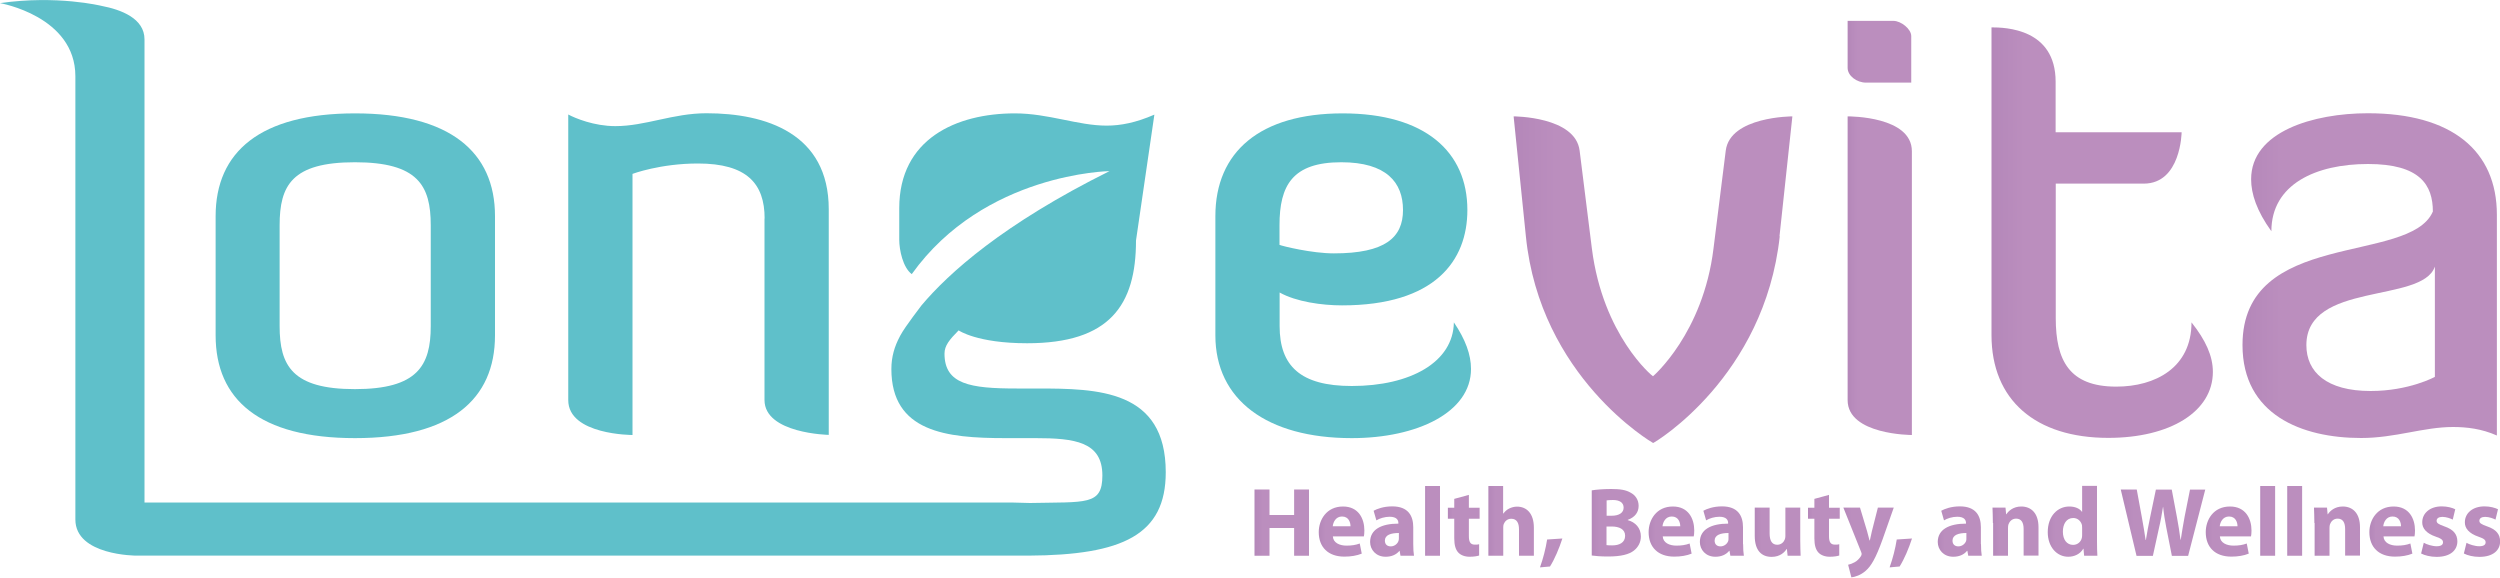 <?xml version="1.0" encoding="UTF-8"?>
<svg xmlns="http://www.w3.org/2000/svg" xmlns:xlink="http://www.w3.org/1999/xlink" id="katman_1" width="200" height="46.2" viewBox="0 0 200 46.2">
  <defs>
    <linearGradient id="linear-gradient" x1="121.1" y1="22.37" x2="143.41" y2="22.37" gradientUnits="userSpaceOnUse">
      <stop offset="0" stop-color="#b487b9"></stop>
      <stop offset=".15" stop-color="#bb8ebe"></stop>
    </linearGradient>
    <linearGradient id="linear-gradient-2" x1="147.81" y1="18.23" x2="152.95" y2="18.23" xlink:href="#linear-gradient"></linearGradient>
    <linearGradient id="linear-gradient-3" x1="159.31" y1="18.62" x2="177.02" y2="18.62" xlink:href="#linear-gradient"></linearGradient>
    <linearGradient id="linear-gradient-4" x1="179.41" y1="22.06" x2="199.77" y2="22.06" xlink:href="#linear-gradient"></linearGradient>
    <linearGradient id="linear-gradient-5" x1="100.36" y1="41.81" x2="104.73" y2="41.81" xlink:href="#linear-gradient"></linearGradient>
    <linearGradient id="linear-gradient-6" x1="105.49" y1="42.53" x2="109.14" y2="42.53" xlink:href="#linear-gradient"></linearGradient>
    <linearGradient id="linear-gradient-7" x1="109.61" y1="42.53" x2="113.12" y2="42.53" xlink:href="#linear-gradient"></linearGradient>
    <linearGradient id="linear-gradient-8" x1="114.01" y1="41.67" x2="115.21" y2="41.67" xlink:href="#linear-gradient"></linearGradient>
    <linearGradient id="linear-gradient-9" x1="115.83" y1="42.06" x2="118.37" y2="42.06" xlink:href="#linear-gradient"></linearGradient>
    <linearGradient id="linear-gradient-10" x1="119.06" y1="41.67" x2="122.71" y2="41.67" xlink:href="#linear-gradient"></linearGradient>
    <linearGradient id="linear-gradient-11" x1="123.2" y1="44.24" x2="124.99" y2="44.24" xlink:href="#linear-gradient"></linearGradient>
    <linearGradient id="linear-gradient-12" x1="127.34" y1="41.82" x2="131.27" y2="41.82" xlink:href="#linear-gradient"></linearGradient>
    <linearGradient id="linear-gradient-13" x1="131.88" y1="42.53" x2="135.53" y2="42.53" xlink:href="#linear-gradient"></linearGradient>
    <linearGradient id="linear-gradient-14" x1="136" y1="42.53" x2="139.51" y2="42.53" xlink:href="#linear-gradient"></linearGradient>
    <linearGradient id="linear-gradient-15" x1="140.38" y1="42.58" x2="144.06" y2="42.58" xlink:href="#linear-gradient"></linearGradient>
    <linearGradient id="linear-gradient-16" x1="144.64" y1="42.06" x2="147.18" y2="42.06" xlink:href="#linear-gradient"></linearGradient>
    <linearGradient id="linear-gradient-17" x1="147.48" y1="43.41" x2="151.52" y2="43.41" xlink:href="#linear-gradient"></linearGradient>
    <linearGradient id="linear-gradient-18" x1="151.17" y1="44.24" x2="152.97" y2="44.24" xlink:href="#linear-gradient"></linearGradient>
    <linearGradient id="linear-gradient-19" x1="155.02" y1="42.53" x2="158.54" y2="42.53" xlink:href="#linear-gradient"></linearGradient>
    <linearGradient id="linear-gradient-20" x1="159.4" y1="42.49" x2="163.08" y2="42.49" xlink:href="#linear-gradient"></linearGradient>
    <linearGradient id="linear-gradient-21" x1="163.81" y1="41.71" x2="167.79" y2="41.71" xlink:href="#linear-gradient"></linearGradient>
    <linearGradient id="linear-gradient-22" x1="169.66" y1="41.81" x2="176.42" y2="41.81" xlink:href="#linear-gradient"></linearGradient>
    <linearGradient id="linear-gradient-23" x1="176.45" y1="42.53" x2="180.11" y2="42.53" xlink:href="#linear-gradient"></linearGradient>
    <linearGradient id="linear-gradient-24" x1="180.82" y1="41.67" x2="182.02" y2="41.67" xlink:href="#linear-gradient"></linearGradient>
    <linearGradient id="linear-gradient-25" x1="182.98" y1="41.67" x2="184.18" y2="41.67" xlink:href="#linear-gradient"></linearGradient>
    <linearGradient id="linear-gradient-26" x1="185.12" y1="42.49" x2="188.8" y2="42.49" xlink:href="#linear-gradient"></linearGradient>
    <linearGradient id="linear-gradient-27" x1="189.53" y1="42.53" x2="193.19" y2="42.53" xlink:href="#linear-gradient"></linearGradient>
    <linearGradient id="linear-gradient-28" x1="193.69" y1="42.53" x2="196.59" y2="42.53" xlink:href="#linear-gradient"></linearGradient>
    <linearGradient id="linear-gradient-29" x1="197.1" y1="42.53" x2="200" y2="42.53" xlink:href="#linear-gradient"></linearGradient>
  </defs>
  <path d="M39.6,26.83c0,5.14-3.57,8.22-11.2,8.22s-11.15-3.08-11.15-8.22v-9.54c0-5.14,3.57-8.22,11.15-8.22s11.2,3.08,11.2,8.22v9.54ZM34.46,18.02c0-3.18-1.03-5.04-6.07-5.04s-6.02,1.86-6.02,5.04v8.07c0,3.18,1.03,5.04,6.02,5.04s6.07-1.86,6.07-5.04v-8.07Z" fill="#5fc0ca"></path>
  <path d="M61.17,17.48c0-2.79-1.42-4.4-5.33-4.4-3.04,0-5.24.83-5.24.83v20.89s-5.14,0-5.14-2.79V9.16c.54.29,2.06.93,3.77.93,2.4,0,4.6-1.03,7.29-1.03,4.75,0,9.78,1.61,9.78,7.68v18.05s-5.14-.1-5.14-2.79v-14.53Z" fill="#5fc0ca"></path>
  <path d="M117.68,29.52c0,3.47-4.31,5.53-9.54,5.53-6.8,0-10.91-3.08-10.91-8.22v-9.54c0-5.14,3.57-8.22,10.18-8.22s9.98,3.08,9.98,7.73c0,4.06-2.59,7.63-10.03,7.63-1.61,0-3.67-.29-4.99-1.03v2.69c0,3.18,1.66,4.79,5.77,4.79,4.7,0,8.12-1.91,8.17-5.09.93,1.37,1.37,2.59,1.37,3.72ZM102.36,19.59c.24.1,2.59.68,4.35.68,4.11,0,5.53-1.27,5.53-3.47s-1.32-3.82-4.94-3.82c-3.91,0-4.94,1.86-4.94,5.04v1.57Z" fill="#5fc0ca"></path>
  <path d="M142.38,18.9c-1.22,11.25-9.98,16.49-10.13,16.54-.1-.05-9.05-5.28-10.18-16.54l-.98-9.59s4.94,0,5.28,2.74l.98,7.83c.88,6.95,4.84,10.22,4.89,10.22,0,0,4.01-3.42,4.84-10.22l.98-7.83c.34-2.74,5.33-2.74,5.33-2.74l-1.03,9.59Z" fill="url(#linear-gradient)"></path>
  <path d="M147.81,1.67h3.67c.59,0,1.42.64,1.42,1.22v3.72h-3.62c-.73,0-1.47-.54-1.47-1.18V1.67ZM147.81,9.31c.2,0,5.14,0,5.14,2.79v22.7s-5.14,0-5.14-2.79V9.31Z" fill="url(#linear-gradient-2)"></path>
  <path d="M159.31,2.19c1.13,0,5.14.1,5.14,4.35v4.04h10.08s-.05,4.11-3.03,4.11h-7.04v10.76c0,3.38,1.08,5.48,4.84,5.48,3.13,0,6.02-1.52,6.02-5.14,1.13,1.42,1.71,2.69,1.71,3.96,0,3.18-3.42,5.28-8.37,5.28-5.82,0-9.34-3.03-9.34-8.22V2.19Z" fill="url(#linear-gradient-3)"></path>
  <path d="M194.63,16.94c0-2.15-1.03-3.82-5.19-3.82s-7.73,1.61-7.73,5.38c-1.17-1.62-1.62-2.99-1.62-4.16,0-3.82,4.99-5.28,9.34-5.28,6.7,0,10.32,2.99,10.32,8.12v17.66c-1.22-.54-2.4-.68-3.52-.68-2.35,0-4.6.88-7.34.88-4.75,0-9.49-1.86-9.49-7.44,0-9.3,13.36-6.41,15.22-10.66ZM194.78,21.35c-1.03,2.93-10.27,1.17-10.27,6.26,0,2.15,1.61,3.67,5.14,3.67,3.08,0,5.14-1.13,5.14-1.13v-8.81Z" fill="url(#linear-gradient-4)"></path>
  <path d="M101.56,39.16v2.04h1.97v-2.04h1.19v5.3h-1.19v-2.22h-1.97v2.22h-1.2v-5.3h1.2Z" fill="url(#linear-gradient-5)"></path>
  <path d="M106.63,42.92c.03.5.53.73,1.09.73.41,0,.74-.05,1.06-.17l.16.81c-.39.16-.87.24-1.39.24-1.3,0-2.05-.76-2.05-1.96,0-.97.61-2.05,1.94-2.05,1.24,0,1.71.97,1.71,1.92,0,.2-.02.39-.04.47h-2.48ZM108.04,42.1c0-.29-.13-.78-.68-.78-.5,0-.71.46-.74.78h1.41Z" fill="url(#linear-gradient-6)"></path>
  <path d="M113.06,43.53c0,.36.02.71.06.93h-1.08l-.07-.39h-.02c-.25.31-.64.47-1.1.47-.78,0-1.24-.57-1.24-1.18,0-1,.89-1.47,2.26-1.47v-.05c0-.21-.11-.5-.7-.5-.39,0-.81.13-1.06.29l-.22-.77c.27-.15.79-.35,1.49-.35,1.28,0,1.68.76,1.68,1.67v1.35ZM111.91,42.64c-.63,0-1.12.15-1.12.61,0,.31.2.46.47.46.29,0,.54-.2.62-.44.02-.06.03-.13.03-.2v-.42Z" fill="url(#linear-gradient-7)"></path>
  <path d="M114.01,38.88h1.19v5.58h-1.19v-5.58Z" fill="url(#linear-gradient-8)"></path>
  <path d="M117.51,39.58v1.04h.86v.88h-.86v1.39c0,.46.12.68.47.68.17,0,.24,0,.35-.03v.9c-.14.05-.43.1-.76.1-.39,0-.71-.13-.9-.33-.22-.23-.33-.6-.33-1.14v-1.57h-.51v-.88h.51v-.71l1.17-.32Z" fill="url(#linear-gradient-9)"></path>
  <path d="M119.06,38.88h1.19v2.2h.02c.13-.17.28-.31.47-.4.18-.09.4-.15.62-.15.76,0,1.35.53,1.35,1.69v2.24h-1.19v-2.11c0-.5-.17-.85-.62-.85-.31,0-.51.2-.6.42-.03.07-.04.17-.04.26v2.28h-1.19v-5.58Z" fill="url(#linear-gradient-10)"></path>
  <path d="M123.2,45.39c.25-.7.46-1.52.57-2.23l1.22-.08c-.26.8-.61,1.63-.99,2.24l-.8.07Z" fill="url(#linear-gradient-11)"></path>
  <path d="M127.34,39.23c.31-.06.94-.11,1.55-.11.73,0,1.18.07,1.57.3.37.2.63.56.63,1.05s-.27.9-.87,1.12v.02c.6.16,1.05.62,1.05,1.3,0,.49-.22.86-.55,1.13-.39.31-1.03.48-2.08.48-.59,0-1.03-.04-1.3-.08v-5.21ZM128.53,41.26h.39c.64,0,.97-.26.97-.65s-.31-.61-.85-.61c-.27,0-.42.02-.51.03v1.23ZM128.53,43.61c.12.02.26.02.46.02.54,0,1.02-.21,1.02-.77,0-.53-.48-.74-1.08-.74h-.41v1.49Z" fill="url(#linear-gradient-12)"></path>
  <path d="M133.02,42.92c.03.5.53.73,1.09.73.41,0,.74-.05,1.06-.17l.16.81c-.39.16-.87.24-1.39.24-1.3,0-2.05-.76-2.05-1.96,0-.97.61-2.05,1.94-2.05,1.24,0,1.71.97,1.71,1.92,0,.2-.02.39-.04.47h-2.48ZM134.42,42.1c0-.29-.13-.78-.68-.78-.5,0-.71.46-.74.78h1.41Z" fill="url(#linear-gradient-13)"></path>
  <path d="M139.45,43.53c0,.36.02.71.06.93h-1.08l-.07-.39h-.03c-.25.31-.64.47-1.1.47-.78,0-1.24-.57-1.24-1.18,0-1,.9-1.47,2.26-1.47v-.05c0-.21-.11-.5-.7-.5-.39,0-.81.13-1.06.29l-.22-.77c.27-.15.79-.35,1.49-.35,1.28,0,1.68.76,1.68,1.67v1.35ZM138.29,42.64c-.63,0-1.12.15-1.12.61,0,.31.2.46.47.46.29,0,.54-.2.62-.44.02-.06.02-.13.02-.2v-.42Z" fill="url(#linear-gradient-14)"></path>
  <path d="M144.02,43.23c0,.5.02.91.03,1.23h-1.04l-.06-.54h-.02c-.15.24-.51.63-1.2.63-.79,0-1.35-.49-1.35-1.68v-2.26h1.19v2.07c0,.56.18.9.61.9.33,0,.53-.23.6-.42.03-.07.05-.16.05-.26v-2.29h1.19v2.61Z" fill="url(#linear-gradient-15)"></path>
  <path d="M146.32,39.58v1.04h.86v.88h-.86v1.39c0,.46.12.68.47.68.17,0,.24,0,.35-.03v.9c-.14.05-.43.1-.76.1-.39,0-.71-.13-.9-.33-.22-.23-.33-.6-.33-1.14v-1.57h-.51v-.88h.51v-.71l1.17-.32Z" fill="url(#linear-gradient-16)"></path>
  <path d="M148.8,40.61l.57,1.9c.06.22.14.51.19.72h.03c.05-.21.11-.5.16-.73l.48-1.89h1.27l-.89,2.53c-.55,1.53-.92,2.14-1.35,2.52-.41.36-.85.49-1.15.53l-.26-1.01c.15-.03.34-.1.52-.2.18-.09.38-.29.5-.48.04-.06.06-.13.06-.17s0-.1-.05-.2l-1.41-3.52h1.33Z" fill="url(#linear-gradient-17)"></path>
  <path d="M151.17,45.39c.25-.7.46-1.52.57-2.23l1.22-.08c-.26.8-.61,1.63-.99,2.24l-.8.07Z" fill="url(#linear-gradient-18)"></path>
  <path d="M158.48,43.53c0,.36.02.71.06.93h-1.08l-.07-.39h-.03c-.25.31-.64.47-1.1.47-.78,0-1.24-.57-1.24-1.18,0-1,.9-1.47,2.26-1.47v-.05c0-.21-.11-.5-.7-.5-.39,0-.81.13-1.06.29l-.22-.77c.27-.15.79-.35,1.49-.35,1.28,0,1.68.76,1.68,1.67v1.35ZM157.32,42.64c-.63,0-1.12.15-1.12.61,0,.31.2.46.47.46.29,0,.54-.2.62-.44.02-.06.02-.13.02-.2v-.42Z" fill="url(#linear-gradient-19)"></path>
  <path d="M159.43,41.84c0-.48-.02-.88-.03-1.23h1.04l.05.53h.02c.16-.25.54-.62,1.19-.62.79,0,1.38.53,1.38,1.66v2.27h-1.19v-2.13c0-.5-.17-.83-.6-.83-.33,0-.53.23-.61.45-.03.08-.04.19-.04.3v2.22h-1.19v-2.62Z" fill="url(#linear-gradient-20)"></path>
  <path d="M167.76,38.88v4.43c0,.43.01.89.03,1.15h-1.06l-.05-.56h-.02c-.24.42-.71.64-1.2.64-.91,0-1.64-.78-1.64-1.97,0-1.3.8-2.05,1.72-2.05.48,0,.84.17,1.02.43h.01v-2.08h1.2ZM166.57,42.24c0-.06,0-.15-.01-.22-.07-.31-.33-.58-.7-.58-.55,0-.83.49-.83,1.09,0,.65.32,1.06.82,1.06.35,0,.63-.24.7-.57.02-.09.02-.18.02-.28v-.5Z" fill="url(#linear-gradient-21)"></path>
  <path d="M170.92,44.46l-1.26-5.3h1.28l.4,2.18c.12.64.23,1.32.31,1.86h.02c.09-.57.21-1.21.35-1.87l.45-2.16h1.27l.42,2.23c.12.62.2,1.19.28,1.78h.02c.08-.59.2-1.21.31-1.85l.43-2.16h1.22l-1.37,5.3h-1.3l-.45-2.28c-.1-.53-.19-1.03-.25-1.64h-.01c-.1.6-.18,1.1-.31,1.64l-.5,2.28h-1.31Z" fill="url(#linear-gradient-22)"></path>
  <path d="M177.59,42.92c.03.5.53.73,1.09.73.41,0,.74-.05,1.06-.17l.16.81c-.39.16-.87.24-1.39.24-1.31,0-2.05-.76-2.05-1.96,0-.97.6-2.05,1.94-2.05,1.24,0,1.72.97,1.72,1.92,0,.2-.02.39-.04.47h-2.48ZM179,42.1c0-.29-.13-.78-.68-.78-.5,0-.71.46-.74.78h1.42Z" fill="url(#linear-gradient-23)"></path>
  <path d="M180.82,38.88h1.19v5.58h-1.19v-5.58Z" fill="url(#linear-gradient-24)"></path>
  <path d="M182.98,38.88h1.19v5.58h-1.19v-5.58Z" fill="url(#linear-gradient-25)"></path>
  <path d="M185.15,41.84c0-.48-.02-.88-.03-1.23h1.04l.05.53h.02c.16-.25.54-.62,1.19-.62.79,0,1.38.53,1.38,1.66v2.27h-1.19v-2.13c0-.5-.17-.83-.6-.83-.33,0-.53.23-.61.45-.03.08-.04.19-.04.3v2.22h-1.19v-2.62Z" fill="url(#linear-gradient-26)"></path>
  <path d="M190.68,42.92c.03.5.53.73,1.09.73.41,0,.74-.05,1.06-.17l.16.81c-.39.16-.87.24-1.39.24-1.3,0-2.05-.76-2.05-1.96,0-.97.61-2.05,1.94-2.05,1.24,0,1.71.97,1.71,1.92,0,.2-.02.39-.04.47h-2.48ZM192.08,42.1c0-.29-.13-.78-.68-.78-.5,0-.71.46-.74.78h1.41Z" fill="url(#linear-gradient-27)"></path>
  <path d="M193.9,43.42c.22.13.68.28,1.03.28s.51-.12.51-.31-.12-.3-.56-.45c-.8-.27-1.11-.7-1.1-1.16,0-.72.61-1.27,1.56-1.27.45,0,.84.11,1.08.23l-.2.83c-.17-.09-.51-.22-.83-.22-.29,0-.46.12-.46.31s.15.28.62.45c.73.25,1.03.63,1.04,1.19,0,.72-.56,1.25-1.66,1.25-.5,0-.95-.12-1.24-.27l.21-.85Z" fill="url(#linear-gradient-28)"></path>
  <path d="M197.31,43.42c.22.13.68.28,1.03.28s.51-.12.51-.31-.12-.3-.56-.45c-.8-.27-1.11-.7-1.1-1.16,0-.72.61-1.27,1.57-1.27.45,0,.84.11,1.08.23l-.2.83c-.17-.09-.51-.22-.83-.22-.29,0-.46.12-.46.31s.15.28.62.45c.73.25,1.03.63,1.04,1.19,0,.72-.56,1.25-1.66,1.25-.5,0-.95-.12-1.24-.27l.21-.85Z" fill="url(#linear-gradient-29)"></path>
  <path d="M82.94,31.08h-1.61c-3.72,0-5.77-.34-5.77-2.79,0-.64.39-1.11,1.13-1.86,0,0,1.46,1.03,5.48,1.03,6.6,0,8.71-3.04,8.71-8.22l1.47-10.07c-1.47.64-2.69.88-3.82.88-2.3,0-4.65-.98-7.34-.98-4.7,0-9.25,2.05-9.25,7.58v2.54c0,.8.29,2.21,1,2.74,5.79-8.1,15.82-8.24,15.82-8.24-8.51,4.23-12.86,8.15-15.04,10.74.01.01-1.27,1.62-1.7,2.42-.01.02-.02.04-.03.06-.43.8-.68,1.64-.68,2.61,0,5.04,4.4,5.53,9.1,5.53h2.4c3.18,0,5.38.29,5.38,2.99,0,2.42-1.31,2.1-5.79,2.2l-1.51-.04H11.56s0-37.05,0-37.05c0-1.68-1.87-2.38-3.44-2.68h0S4.56-.41,0,.25C0,.25,6.03,1.29,6.03,6.1v35.46c0,2.89,4.87,2.89,4.87,2.89h71.38c7.54-.04,10.98-1.66,10.98-6.67,0-6.61-5.43-6.7-10.32-6.7Z" fill="#5fc0ca"></path>
</svg>
